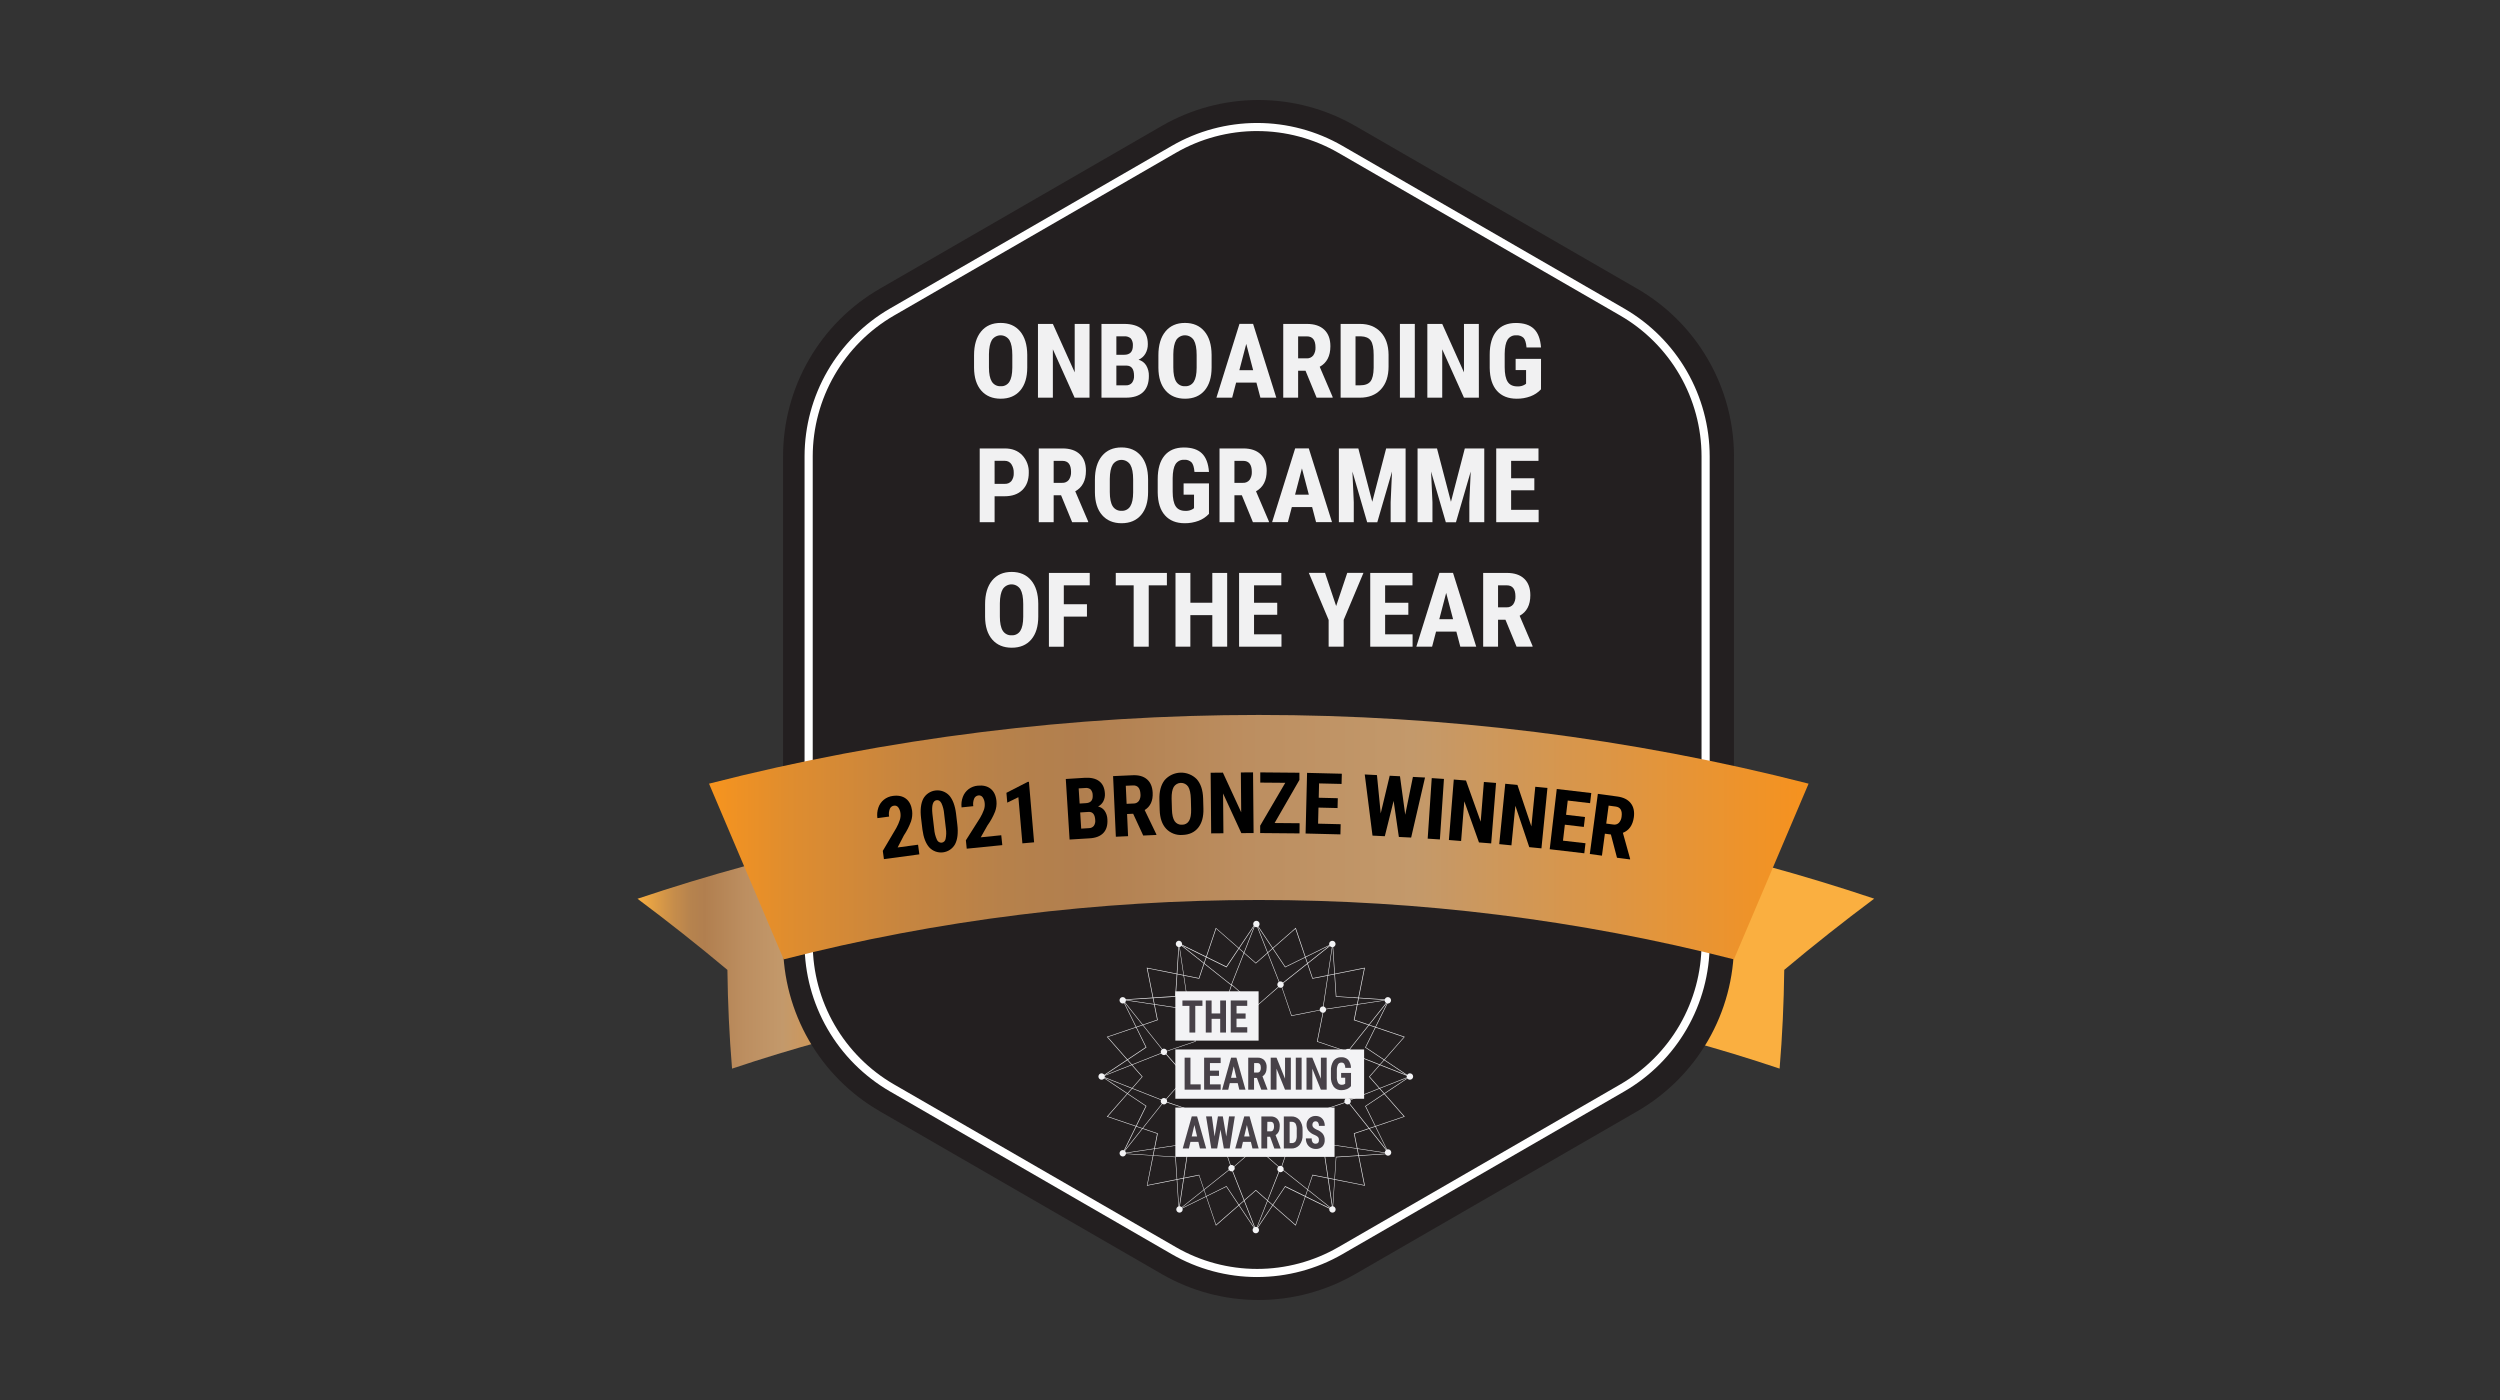 <svg width="200" height="112" viewBox="0 0 200 112" fill="none" xmlns="http://www.w3.org/2000/svg">
<rect x="0" y="0" width="200" height="112" fill="#333333" stroke="none"/>
<g clip-path="url(#clip0_5614_26564)">
<path d="M73.357 81.447C68.353 82.511 63.414 83.861 58.564 85.49C58.346 82.874 58.222 80.241 58.193 77.591C55.88 75.653 53.482 73.756 51 71.9C56.676 69.995 62.457 68.415 68.314 67.168C69.995 71.927 71.676 76.686 73.357 81.447Z" fill="url(#paint0_linear_5614_26564)"/>
<path d="M127.575 81.445C132.579 82.51 137.518 83.859 142.368 85.488C142.586 82.872 142.709 80.239 142.739 77.589C145.053 75.648 147.452 73.75 149.935 71.894C144.258 69.989 138.477 68.409 132.621 67.162C130.938 71.924 129.256 76.685 127.575 81.445Z" fill="url(#paint1_linear_5614_26564)"/>
<path d="M62.562 73.941C65.518 76.308 68.332 78.774 71.004 81.339L68.481 72.152C66.497 72.698 64.524 73.294 62.562 73.941Z" fill="#6D6E71"/>
<path d="M138.578 73.941C135.622 76.308 132.808 78.774 130.136 81.339C130.978 78.276 131.819 75.213 132.658 72.152C134.643 72.698 136.617 73.294 138.578 73.941Z" fill="#6D6E71"/>
<path d="M70.386 23.097L92.941 10.073C95.294 8.715 97.964 8 100.681 8C103.399 8 106.068 8.715 108.422 10.073L130.978 23.097C133.331 24.456 135.285 26.41 136.644 28.764C138.003 31.117 138.718 33.786 138.719 36.504V75.496C138.719 78.213 138.003 80.883 136.644 83.236C135.286 85.59 133.331 87.544 130.978 88.903L108.422 101.926C106.068 103.284 103.399 104 100.681 104C97.964 104 95.294 103.284 92.941 101.926L70.386 88.903C68.032 87.544 66.078 85.59 64.719 83.236C63.361 80.883 62.645 78.213 62.645 75.496V36.504C62.646 33.786 63.361 31.117 64.72 28.763C66.078 26.41 68.033 24.455 70.386 23.097Z" fill="#231F20"/>
<path d="M100.571 10.483C98.289 10.484 96.048 11.084 94.071 12.224L71.516 25.247C69.543 26.39 67.904 28.032 66.764 30.007C65.624 31.982 65.022 34.222 65.018 36.503V75.494C65.022 77.775 65.624 80.015 66.764 81.99C67.904 83.965 69.543 85.607 71.516 86.75L94.071 99.772C96.047 100.913 98.288 101.514 100.57 101.514C102.852 101.514 105.093 100.913 107.069 99.772L129.624 86.75C131.597 85.607 133.236 83.966 134.377 81.991C135.517 80.015 136.12 77.775 136.123 75.494V36.503C136.12 34.222 135.517 31.982 134.377 30.006C133.236 28.031 131.597 26.39 129.624 25.247L107.069 12.225C105.093 11.085 102.852 10.485 100.571 10.485V10.483ZM100.571 102.163C98.174 102.163 95.819 101.533 93.743 100.336L71.192 87.311C69.12 86.111 67.398 84.388 66.2 82.315C65.002 80.241 64.369 77.889 64.365 75.494V36.503C64.369 34.108 65.002 31.756 66.2 29.682C67.398 27.608 69.12 25.886 71.192 24.686L93.747 11.667C95.821 10.469 98.174 9.838 100.57 9.838C102.965 9.838 105.318 10.469 107.393 11.667L129.948 24.689C132.02 25.888 133.742 27.611 134.94 29.685C136.138 31.759 136.771 34.11 136.775 36.505V75.494C136.771 77.889 136.138 80.241 134.94 82.315C133.742 84.389 132.02 86.112 129.948 87.311L107.393 100.334C105.317 101.532 102.962 102.162 100.565 102.162" fill="white"/>
<path d="M138.501 63.921C138.501 63.921 138.501 63.913 138.501 63.909C138.501 63.905 138.501 63.917 138.501 63.921ZM138.501 63.906C138.501 63.902 138.501 63.898 138.501 63.894C138.501 63.898 138.501 63.902 138.501 63.906ZM138.501 63.89C138.501 63.887 138.501 63.884 138.501 63.881C138.501 63.884 138.501 63.887 138.501 63.89ZM138.501 63.858C138.501 63.854 138.501 63.851 138.501 63.847C138.501 63.851 138.501 63.854 138.501 63.858ZM138.501 63.842C138.5 63.837 138.5 63.833 138.501 63.828C138.5 63.833 138.5 63.837 138.501 63.842ZM138.501 63.826C138.501 63.826 138.501 63.818 138.501 63.814C138.501 63.81 138.501 63.822 138.501 63.826ZM138.501 63.81C138.501 63.805 138.501 63.801 138.501 63.796C138.501 63.801 138.501 63.805 138.501 63.81ZM138.501 63.779C138.501 63.779 138.501 63.771 138.501 63.766C138.501 63.76 138.501 63.774 138.501 63.779ZM138.501 63.763C138.501 63.758 138.501 63.753 138.501 63.748C138.501 63.753 138.501 63.758 138.501 63.763ZM138.501 63.731C138.5 63.727 138.5 63.724 138.501 63.72C138.5 63.724 138.5 63.727 138.501 63.731ZM138.501 63.715C138.5 63.711 138.5 63.708 138.501 63.704C138.5 63.708 138.5 63.711 138.501 63.715ZM138.501 63.699C138.501 63.695 138.501 63.691 138.501 63.688C138.501 63.691 138.501 63.695 138.501 63.699ZM138.501 63.668C138.5 63.664 138.5 63.66 138.501 63.656C138.5 63.66 138.5 63.664 138.501 63.668ZM138.501 63.652C138.5 63.648 138.5 63.644 138.501 63.64C138.5 63.644 138.5 63.648 138.501 63.652ZM138.501 63.636C138.501 63.636 138.501 63.626 138.501 63.621C138.501 63.616 138.501 63.63 138.501 63.636ZM138.501 63.62C138.501 63.62 138.501 63.61 138.501 63.606C138.501 63.602 138.501 63.616 138.501 63.62ZM138.501 63.604C138.501 63.6 138.501 63.596 138.501 63.592V63.61V63.604ZM138.501 63.578C138.5 63.574 138.5 63.57 138.501 63.566C138.5 63.57 138.5 63.574 138.501 63.578ZM138.501 63.546C138.5 63.542 138.5 63.539 138.501 63.535C138.5 63.539 138.5 63.542 138.501 63.546ZM138.501 63.531C138.5 63.527 138.5 63.523 138.501 63.519C138.5 63.523 138.5 63.527 138.501 63.531ZM138.501 63.498C138.501 63.498 138.501 63.498 138.501 63.49C138.501 63.482 138.501 63.49 138.501 63.498ZM138.501 63.483C138.5 63.48 138.5 63.477 138.501 63.474C138.5 63.477 138.5 63.48 138.501 63.483ZM138.501 63.467C138.501 63.467 138.501 63.467 138.501 63.459C138.501 63.451 138.501 63.459 138.501 63.467ZM138.501 63.451C138.501 63.451 138.501 63.442 138.501 63.438C138.501 63.434 138.501 63.447 138.501 63.451ZM138.501 63.435C138.501 63.429 138.501 63.424 138.501 63.419C138.501 63.424 138.501 63.429 138.501 63.435ZM138.501 63.419C138.501 63.415 138.501 63.412 138.501 63.408C138.501 63.412 138.501 63.415 138.501 63.419ZM138.501 63.403C138.501 63.403 138.501 63.403 138.501 63.395C138.501 63.387 138.501 63.395 138.501 63.403ZM138.501 63.371C138.501 63.361 138.501 63.352 138.501 63.344C138.501 63.336 138.501 63.361 138.501 63.371ZM138.501 63.339C138.501 63.339 138.501 63.331 138.501 63.325C138.501 63.32 138.501 63.334 138.501 63.339ZM138.501 63.322C138.5 63.319 138.5 63.315 138.501 63.312C138.5 63.315 138.5 63.319 138.501 63.322ZM138.501 63.26C138.501 63.25 138.501 63.242 138.501 63.233C138.501 63.223 138.501 63.25 138.501 63.26ZM138.501 63.227C138.501 63.224 138.501 63.221 138.501 63.218C138.501 63.221 138.501 63.224 138.501 63.227ZM138.501 63.211C138.501 63.209 138.501 63.206 138.501 63.203C138.501 63.206 138.501 63.209 138.501 63.211ZM138.501 63.131C138.501 63.126 138.501 63.121 138.501 63.116C138.501 63.121 138.501 63.126 138.501 63.131ZM138.501 63.083C138.501 63.073 138.501 63.065 138.501 63.057C138.501 63.049 138.501 63.075 138.501 63.083ZM138.501 63.002C138.501 62.998 138.501 62.994 138.501 62.99C138.501 62.994 138.501 62.998 138.501 63.002ZM138.501 62.986C138.501 62.972 138.501 62.957 138.501 62.941C138.501 62.957 138.501 62.972 138.501 62.986ZM138.501 62.922C138.501 62.918 138.501 62.914 138.501 62.91C138.501 62.914 138.501 62.918 138.501 62.922ZM138.501 62.906C138.5 62.902 138.5 62.898 138.501 62.894C138.5 62.898 138.5 62.902 138.501 62.906ZM138.501 62.874C138.501 62.87 138.501 62.867 138.501 62.863C138.501 62.867 138.501 62.87 138.501 62.874ZM138.501 62.858C138.501 62.842 138.501 62.826 138.501 62.811C138.501 62.826 138.501 62.842 138.501 62.858ZM138.501 62.81C138.501 62.795 138.501 62.78 138.501 62.764C138.501 62.78 138.501 62.795 138.501 62.81ZM138.501 62.729C138.501 62.729 138.501 62.72 138.501 62.716C138.501 62.712 138.501 62.725 138.501 62.729ZM138.501 62.665C138.501 62.656 138.501 62.645 138.501 62.636C138.501 62.626 138.501 62.656 138.501 62.665ZM138.501 62.601C138.501 62.599 138.501 62.596 138.501 62.594C138.501 62.596 138.501 62.599 138.501 62.601ZM138.501 62.584C138.5 62.574 138.5 62.564 138.501 62.554C138.5 62.564 138.5 62.574 138.501 62.584ZM138.501 62.535C138.5 62.526 138.5 62.517 138.501 62.508C138.5 62.517 138.5 62.526 138.501 62.535ZM138.501 62.455C138.501 62.447 138.501 62.438 138.501 62.429C138.501 62.438 138.501 62.447 138.501 62.455ZM138.501 62.423C138.501 62.407 138.501 62.392 138.501 62.377C138.501 62.392 138.501 62.407 138.501 62.423ZM138.501 62.358C138.501 62.321 138.501 62.284 138.501 62.246C138.501 62.284 138.501 62.321 138.501 62.358Z" fill="#D98F6A"/>
<path d="M62.64 63.715C62.64 63.685 62.64 63.653 62.631 63.62C62.631 63.653 62.631 63.683 62.64 63.715Z" fill="#D98F6A"/>
<path d="M62.631 63.477C62.63 63.473 62.63 63.468 62.631 63.464C62.63 63.468 62.63 63.473 62.631 63.477Z" fill="#D98F6A"/>
<path d="M62.631 63.045V63.037C62.63 63.039 62.63 63.042 62.631 63.045Z" fill="#D98F6A"/>
<path d="M62.959 65.239C62.959 65.239 62.959 65.239 62.959 65.232C62.959 65.225 62.959 65.232 62.959 65.239ZM62.959 65.224C62.959 65.224 62.959 65.217 62.959 65.213C62.959 65.209 62.959 65.213 62.959 65.224ZM62.959 65.208C62.959 65.208 62.959 65.201 62.959 65.197C62.959 65.193 62.959 65.204 62.959 65.208ZM62.959 65.193C62.958 65.189 62.958 65.186 62.959 65.182C62.958 65.186 62.958 65.189 62.959 65.193ZM62.959 65.177C62.959 65.177 62.959 65.177 62.959 65.169C62.959 65.161 62.959 65.169 62.959 65.177ZM62.959 65.145C62.959 65.142 62.959 65.14 62.959 65.138C62.959 65.14 62.959 65.142 62.959 65.145ZM62.959 65.13V65.122C62.959 65.122 62.959 65.122 62.959 65.13ZM62.959 65.114C62.96 65.111 62.96 65.109 62.959 65.106C62.96 65.109 62.96 65.111 62.959 65.114ZM62.959 65.099C62.959 65.099 62.959 65.099 62.959 65.09C62.959 65.081 62.959 65.097 62.959 65.099ZM62.959 65.083C62.959 65.083 62.959 65.076 62.959 65.074C62.959 65.077 62.959 65.08 62.959 65.083ZM62.959 65.068C62.959 65.065 62.959 65.061 62.959 65.058C62.959 65.061 62.959 65.065 62.959 65.068ZM62.959 65.052C62.959 65.052 62.959 65.052 62.959 65.042C62.959 65.031 62.959 65.048 62.959 65.052ZM62.959 65.036C62.959 65.036 62.959 65.03 62.959 65.027C62.959 65.024 62.959 65.034 62.959 65.036ZM62.959 65.022C62.959 65.022 62.959 65.013 62.959 65.011C62.959 65.008 62.959 65.011 62.959 65.022ZM62.959 65.005V64.995V65.005ZM62.959 64.99C62.959 64.99 62.959 64.983 62.959 64.98C62.959 64.977 62.959 64.987 62.959 64.99ZM62.959 64.975C62.959 64.975 62.959 64.967 62.959 64.963C62.959 64.959 62.959 64.971 62.959 64.975ZM62.959 64.959C62.959 64.959 62.959 64.951 62.959 64.947C62.959 64.943 62.959 64.955 62.959 64.959ZM62.959 64.944C62.959 64.944 62.959 64.936 62.959 64.932C62.959 64.928 62.959 64.94 62.959 64.944ZM62.959 64.928V64.917V64.928ZM62.959 64.912C62.959 64.912 62.959 64.905 62.959 64.901C62.959 64.897 62.959 64.909 62.959 64.912ZM62.959 64.897C62.959 64.897 62.959 64.889 62.959 64.885C62.959 64.881 62.959 64.893 62.959 64.897ZM62.959 64.881C62.959 64.881 62.959 64.873 62.959 64.87C62.959 64.868 62.959 64.877 62.959 64.881ZM62.959 64.865C62.959 64.865 62.959 64.858 62.959 64.856C62.959 64.853 62.959 64.862 62.959 64.865ZM62.959 64.85C62.959 64.85 62.959 64.85 62.959 64.84C62.958 64.843 62.958 64.847 62.959 64.85ZM62.959 64.834C62.958 64.831 62.958 64.828 62.959 64.825C62.958 64.828 62.958 64.831 62.959 64.834ZM62.959 64.818C62.958 64.815 62.958 64.812 62.959 64.809C62.958 64.812 62.958 64.815 62.959 64.818ZM62.959 64.802C62.959 64.802 62.959 64.795 62.959 64.793C62.959 64.796 62.959 64.799 62.959 64.802ZM62.959 64.787V64.775V64.787ZM62.959 64.771C62.959 64.771 62.959 64.763 62.959 64.758C62.959 64.752 62.959 64.767 62.959 64.771ZM62.959 64.755C62.959 64.755 62.959 64.749 62.959 64.746C62.959 64.743 62.959 64.752 62.959 64.755ZM62.959 64.74C62.959 64.737 62.959 64.734 62.959 64.731C62.959 64.734 62.959 64.737 62.959 64.74ZM62.959 64.724C62.959 64.724 62.959 64.716 62.959 64.712C62.959 64.708 62.959 64.72 62.959 64.724ZM62.959 64.71C62.959 64.71 62.959 64.702 62.959 64.699V64.71ZM62.959 64.694C62.959 64.691 62.959 64.687 62.959 64.684C62.959 64.687 62.959 64.691 62.959 64.694ZM62.959 64.677V64.667V64.677ZM62.959 64.662C62.959 64.662 62.959 64.655 62.959 64.652C62.959 64.649 62.959 64.652 62.959 64.662ZM62.959 64.645C62.959 64.645 62.959 64.639 62.959 64.635C62.959 64.631 62.959 64.643 62.959 64.645ZM62.959 64.631V64.617V64.631ZM62.959 64.615C62.959 64.615 62.959 64.607 62.959 64.603C62.959 64.599 62.959 64.611 62.959 64.615ZM62.959 64.599C62.959 64.599 62.959 64.592 62.959 64.588C62.959 64.584 62.959 64.596 62.959 64.599ZM62.959 64.584C62.959 64.584 62.959 64.574 62.959 64.569C62.959 64.564 62.959 64.579 62.959 64.584ZM62.959 64.568C62.959 64.568 62.959 64.558 62.959 64.553C62.959 64.548 62.959 64.564 62.959 64.568ZM62.959 64.552C62.959 64.552 62.959 64.544 62.959 64.54C62.959 64.536 62.959 64.548 62.959 64.552ZM62.959 64.536C62.959 64.536 62.959 64.529 62.959 64.525C62.959 64.521 62.959 64.533 62.959 64.536ZM62.959 64.521C62.959 64.516 62.959 64.512 62.959 64.507C62.959 64.512 62.959 64.516 62.959 64.521ZM62.959 64.505C62.959 64.505 62.959 64.496 62.959 64.491C62.959 64.487 62.959 64.501 62.959 64.505ZM62.959 64.489C62.959 64.489 62.959 64.479 62.959 64.475C62.959 64.471 62.959 64.485 62.959 64.489ZM62.959 64.474C62.96 64.47 62.96 64.465 62.959 64.461C62.96 64.465 62.96 64.47 62.959 64.474ZM62.959 64.458C62.959 64.458 62.959 64.449 62.959 64.445C62.959 64.441 62.959 64.454 62.959 64.458ZM62.959 64.442C62.959 64.442 62.959 64.434 62.959 64.43C62.959 64.426 62.959 64.438 62.959 64.442ZM62.959 64.426C62.959 64.426 62.959 64.418 62.959 64.415C62.959 64.412 62.959 64.422 62.959 64.426ZM62.959 64.411C62.959 64.408 62.959 64.404 62.959 64.4C62.959 64.404 62.959 64.408 62.959 64.411ZM62.959 64.395C62.959 64.395 62.959 64.387 62.959 64.383C62.959 64.379 62.959 64.39 62.959 64.395ZM62.959 64.379C62.96 64.375 62.96 64.371 62.959 64.367C62.96 64.371 62.96 64.375 62.959 64.379ZM62.959 64.363C62.959 64.363 62.959 64.355 62.959 64.351C62.959 64.347 62.959 64.359 62.959 64.363ZM62.959 64.347C62.959 64.347 62.959 64.338 62.959 64.332C62.959 64.327 62.959 64.343 62.959 64.347ZM62.959 64.316C62.959 64.316 62.959 64.307 62.959 64.303C62.959 64.299 62.959 64.311 62.959 64.316ZM62.959 64.3C62.959 64.3 62.959 64.291 62.959 64.285C62.959 64.28 62.959 64.295 62.959 64.3ZM62.959 64.284C62.959 64.284 62.959 64.275 62.959 64.269C62.959 64.264 62.959 64.28 62.959 64.284ZM62.959 64.269C62.96 64.265 62.96 64.26 62.959 64.256C62.96 64.26 62.96 64.265 62.959 64.269ZM62.959 64.253C62.958 64.25 62.958 64.246 62.959 64.242C62.958 64.246 62.958 64.25 62.959 64.253ZM62.959 64.237C62.959 64.237 62.959 64.229 62.959 64.225C62.959 64.221 62.959 64.233 62.959 64.237ZM62.959 64.221C62.96 64.217 62.96 64.213 62.959 64.209C62.96 64.213 62.96 64.217 62.959 64.221ZM62.959 64.206C62.958 64.201 62.958 64.197 62.959 64.192C62.958 64.197 62.958 64.201 62.959 64.206ZM62.959 64.19C62.959 64.19 62.959 64.181 62.959 64.177C62.959 64.173 62.959 64.185 62.959 64.19ZM62.959 64.174C62.959 64.174 62.959 64.165 62.959 64.161C62.959 64.157 62.959 64.169 62.959 64.174ZM62.959 64.158C62.959 64.158 62.959 64.158 62.959 64.149C62.959 64.139 62.959 64.155 62.959 64.158ZM62.959 64.126C62.959 64.126 62.959 64.119 62.959 64.115C62.959 64.111 62.959 64.122 62.959 64.126ZM62.959 64.11C62.96 64.106 62.96 64.103 62.959 64.099C62.96 64.103 62.96 64.106 62.959 64.11ZM62.959 64.095C62.959 64.095 62.959 64.095 62.959 64.087C62.959 64.079 62.959 64.087 62.959 64.095ZM62.959 64.063C62.959 64.063 62.959 64.055 62.959 64.051C62.959 64.047 62.959 64.059 62.959 64.063ZM62.959 64.031C62.958 64.028 62.958 64.025 62.959 64.022C62.958 64.025 62.958 64.028 62.959 64.031ZM62.959 64.015C62.959 64 62.959 63.985 62.959 63.969C62.959 63.985 62.959 64 62.959 64.015ZM62.959 63.968C62.959 63.968 62.959 63.96 62.959 63.955C62.959 63.949 62.959 63.964 62.959 63.968ZM62.959 63.936C62.96 63.932 62.96 63.928 62.959 63.924C62.96 63.928 62.96 63.932 62.959 63.936Z" fill="#BD4F1F"/>
<path d="M82.18 29.396C82.18 30.188 81.993 30.802 81.618 31.24C81.243 31.677 80.724 31.896 80.06 31.897C79.398 31.897 78.878 31.68 78.5 31.247C78.122 30.813 77.93 30.205 77.924 29.424V28.415C77.924 27.606 78.112 26.973 78.488 26.517C78.864 26.061 79.385 25.833 80.052 25.834C80.709 25.834 81.227 26.057 81.605 26.503C81.982 26.95 82.174 27.577 82.18 28.386V29.396ZM80.985 28.402C80.985 27.866 80.908 27.474 80.757 27.214C80.682 27.096 80.579 26.999 80.457 26.931C80.335 26.863 80.198 26.827 80.058 26.825C79.918 26.824 79.781 26.857 79.657 26.923C79.534 26.988 79.429 27.083 79.351 27.2C79.201 27.45 79.122 27.831 79.116 28.341V29.391C79.116 29.906 79.193 30.286 79.347 30.532C79.422 30.651 79.527 30.749 79.653 30.813C79.778 30.878 79.919 30.907 80.06 30.898C80.197 30.907 80.334 30.878 80.456 30.814C80.578 30.751 80.68 30.656 80.753 30.54C80.904 30.299 80.981 29.929 80.985 29.427V28.402Z" fill="#F1F1F2"/>
<path d="M87.16 31.815H85.969L84.229 27.945V31.815H83.037V25.914H84.229L85.976 29.788V25.914H87.163L87.16 31.815Z" fill="#F1F1F2"/>
<path d="M88.118 31.815V25.914H89.941C90.557 25.914 91.025 26.051 91.345 26.325C91.666 26.599 91.826 27.001 91.826 27.53C91.833 27.801 91.764 28.07 91.626 28.304C91.5 28.515 91.31 28.681 91.084 28.779C91.339 28.847 91.558 29.01 91.696 29.234C91.846 29.49 91.92 29.783 91.91 30.079C91.91 30.652 91.753 31.084 91.439 31.376C91.125 31.668 90.669 31.814 90.071 31.814L88.118 31.815ZM89.309 28.383H89.929C90.396 28.383 90.629 28.141 90.63 27.657C90.649 27.452 90.591 27.247 90.469 27.081C90.397 27.017 90.314 26.969 90.223 26.939C90.132 26.909 90.036 26.898 89.941 26.907H89.309V28.383ZM89.309 29.25V30.826H90.071C90.162 30.832 90.252 30.817 90.337 30.783C90.421 30.748 90.496 30.695 90.557 30.628C90.677 30.465 90.736 30.266 90.723 30.064C90.723 29.536 90.531 29.264 90.147 29.25H89.309Z" fill="#F1F1F2"/>
<path d="M96.928 29.396C96.928 30.188 96.741 30.802 96.367 31.24C95.993 31.677 95.473 31.896 94.808 31.897C94.146 31.897 93.626 31.68 93.248 31.247C92.869 30.813 92.677 30.205 92.672 29.424V28.415C92.672 27.606 92.86 26.973 93.236 26.517C93.611 26.061 94.133 25.833 94.8 25.834C95.456 25.834 95.974 26.057 96.352 26.503C96.73 26.95 96.922 27.577 96.928 28.386V29.396ZM95.732 28.402C95.732 27.866 95.657 27.474 95.506 27.214C95.431 27.096 95.328 26.998 95.206 26.93C95.084 26.862 94.946 26.826 94.806 26.824C94.667 26.823 94.529 26.856 94.405 26.922C94.281 26.987 94.176 27.083 94.099 27.2C93.948 27.45 93.87 27.831 93.865 28.341V29.391C93.865 29.906 93.941 30.286 94.095 30.532C94.17 30.651 94.276 30.749 94.401 30.813C94.527 30.878 94.668 30.907 94.808 30.898C94.946 30.906 95.082 30.877 95.204 30.814C95.326 30.751 95.429 30.656 95.502 30.54C95.653 30.299 95.73 29.929 95.732 29.427V28.402Z" fill="#F1F1F2"/>
<path d="M100.514 30.608H98.889L98.573 31.813H97.314L99.157 25.912H100.248L102.103 31.813H100.832L100.514 30.608ZM99.149 29.615H100.252L99.7 27.512L99.149 29.615Z" fill="#F1F1F2"/>
<path d="M104.442 29.659H103.85V31.815H102.659V25.914H104.56C105.157 25.914 105.618 26.069 105.944 26.379C106.27 26.688 106.432 27.128 106.431 27.697C106.431 28.482 106.147 29.03 105.577 29.343L106.611 31.759V31.815H105.329L104.442 29.659ZM103.85 28.669H104.526C104.628 28.676 104.73 28.658 104.823 28.617C104.917 28.576 104.998 28.512 105.062 28.432C105.189 28.246 105.252 28.023 105.24 27.798C105.24 27.206 105.009 26.91 104.548 26.91H103.85V28.669Z" fill="#F1F1F2"/>
<path d="M107.25 31.815V25.914H108.81C109.5 25.914 110.049 26.133 110.458 26.571C110.867 27.01 111.076 27.609 111.085 28.371V29.326C111.085 30.101 110.88 30.71 110.47 31.152C110.06 31.595 109.496 31.816 108.778 31.815H107.25ZM108.442 26.907V30.826H108.798C109.195 30.826 109.475 30.721 109.637 30.513C109.8 30.304 109.885 29.942 109.893 29.428V28.401C109.893 27.85 109.816 27.466 109.662 27.249C109.507 27.032 109.245 26.918 108.876 26.906L108.442 26.907Z" fill="#F1F1F2"/>
<path d="M113.184 31.815H111.993V25.914H113.184V31.815Z" fill="#F1F1F2"/>
<path d="M118.31 31.815H117.118L115.378 27.945V31.815H114.187V25.914H115.378L117.118 29.788V25.914H118.306L118.31 31.815Z" fill="#F1F1F2"/>
<path d="M123.279 31.146C123.046 31.397 122.756 31.59 122.434 31.708C122.083 31.837 121.712 31.901 121.338 31.897C120.66 31.897 120.133 31.687 119.757 31.266C119.381 30.846 119.188 30.235 119.177 29.432V28.371C119.177 27.557 119.356 26.932 119.713 26.497C120.07 26.061 120.588 25.841 121.267 25.838C121.908 25.838 122.39 25.996 122.717 26.312C123.043 26.628 123.231 27.123 123.282 27.799H122.122C122.09 27.423 122.011 27.167 121.888 27.031C121.811 26.957 121.719 26.901 121.618 26.866C121.518 26.831 121.411 26.817 121.304 26.826C121.166 26.816 121.028 26.843 120.905 26.905C120.781 26.968 120.677 27.062 120.603 27.179C120.457 27.414 120.381 27.788 120.375 28.301V29.372C120.375 29.908 120.456 30.299 120.616 30.546C120.777 30.793 121.041 30.916 121.409 30.913C121.609 30.922 121.808 30.873 121.981 30.771L122.086 30.698V29.606H121.251V28.707H123.282L123.279 31.146Z" fill="#F1F1F2"/>
<path d="M79.568 39.701V41.776H78.377V35.875H80.385C80.969 35.875 81.434 36.056 81.781 36.419C81.957 36.608 82.093 36.829 82.183 37.071C82.272 37.313 82.313 37.571 82.302 37.828C82.302 38.407 82.131 38.864 81.788 39.199C81.445 39.535 80.97 39.702 80.361 39.701H79.568ZM79.568 38.708H80.385C80.484 38.714 80.583 38.696 80.675 38.658C80.766 38.619 80.847 38.56 80.912 38.486C81.049 38.298 81.115 38.068 81.099 37.836C81.111 37.588 81.045 37.342 80.909 37.133C80.852 37.05 80.776 36.982 80.686 36.935C80.597 36.889 80.498 36.865 80.397 36.866H79.567L79.568 38.708Z" fill="#F1F1F2"/>
<path d="M84.885 39.619H84.293V41.776H83.102V35.875H85.003C85.6 35.875 86.061 36.03 86.387 36.34C86.713 36.649 86.875 37.089 86.875 37.658C86.875 38.443 86.59 38.991 86.02 39.303L87.053 41.72V41.776H85.772L84.885 39.619ZM84.293 38.627H84.97C85.072 38.634 85.174 38.617 85.267 38.575C85.361 38.534 85.443 38.471 85.506 38.391C85.633 38.204 85.695 37.981 85.684 37.756C85.684 37.164 85.453 36.868 84.99 36.868H84.293V38.627Z" fill="#F1F1F2"/>
<path d="M91.847 39.357C91.847 40.149 91.66 40.763 91.286 41.201C90.912 41.638 90.393 41.857 89.728 41.858C89.067 41.858 88.547 41.641 88.168 41.207C87.79 40.774 87.598 40.164 87.593 39.38V38.376C87.593 37.566 87.781 36.933 88.156 36.478C88.532 36.023 89.053 35.795 89.72 35.795C90.377 35.795 90.894 36.018 91.273 36.464C91.651 36.91 91.843 37.538 91.847 38.346V39.357ZM90.652 38.368C90.652 37.833 90.577 37.44 90.425 37.181C90.351 37.062 90.248 36.965 90.125 36.897C90.003 36.828 89.866 36.792 89.726 36.791C89.586 36.789 89.448 36.823 89.325 36.888C89.201 36.954 89.096 37.049 89.019 37.166C88.868 37.416 88.79 37.796 88.784 38.308V39.357C88.784 39.873 88.861 40.253 89.014 40.498C89.089 40.618 89.195 40.715 89.321 40.78C89.446 40.844 89.587 40.874 89.728 40.865C89.865 40.873 90.002 40.843 90.124 40.78C90.246 40.717 90.349 40.622 90.421 40.506C90.572 40.266 90.649 39.895 90.652 39.393V38.368Z" fill="#F1F1F2"/>
<path d="M96.718 41.107C96.484 41.358 96.195 41.551 95.873 41.669C95.522 41.798 95.15 41.862 94.777 41.858C94.099 41.858 93.573 41.648 93.197 41.227C92.821 40.807 92.628 40.196 92.617 39.393V38.332C92.617 37.518 92.796 36.893 93.153 36.458C93.51 36.022 94.028 35.802 94.707 35.799C95.347 35.799 95.83 35.957 96.155 36.273C96.481 36.589 96.669 37.083 96.718 37.756H95.558C95.526 37.379 95.448 37.123 95.324 36.988C95.247 36.914 95.155 36.858 95.054 36.822C94.954 36.787 94.847 36.774 94.74 36.783C94.602 36.773 94.464 36.8 94.341 36.862C94.217 36.925 94.113 37.019 94.039 37.136C93.893 37.37 93.818 37.745 93.813 38.258V39.329C93.813 39.864 93.893 40.256 94.054 40.503C94.214 40.75 94.478 40.873 94.846 40.87C95.046 40.879 95.245 40.83 95.418 40.728L95.522 40.654V39.573H94.688V38.673H96.718V41.107Z" fill="#F1F1F2"/>
<path d="M99.346 39.619H98.754V41.776H97.562V35.875H99.463C100.061 35.875 100.522 36.03 100.848 36.34C101.173 36.649 101.336 37.089 101.335 37.658C101.335 38.443 101.05 38.991 100.481 39.303L101.514 41.72V41.776H100.233L99.346 39.619ZM98.754 38.627H99.431C99.533 38.635 99.635 38.617 99.728 38.575C99.822 38.534 99.904 38.471 99.967 38.391C100.094 38.204 100.157 37.981 100.145 37.756C100.145 37.164 99.914 36.868 99.453 36.868H98.755L98.754 38.627Z" fill="#F1F1F2"/>
<path d="M104.971 40.567H103.346L103.03 41.772H101.769L103.613 35.871H104.703L106.56 41.772H105.285L104.971 40.567ZM103.605 39.574H104.707L104.155 37.471L103.605 39.574Z" fill="#F1F1F2"/>
<path d="M108.667 35.875L109.781 40.143L110.892 35.875H112.448V41.776H111.252V40.183L111.362 37.724L110.183 41.78H109.373L108.193 37.724L108.302 40.183V41.776H107.11V35.875H108.667Z" fill="#F1F1F2"/>
<path d="M114.96 35.875L116.076 40.143L117.185 35.875H118.742V41.776H117.547V40.183L117.657 37.724L116.477 41.78H115.666L114.486 37.724L114.596 40.183V41.776H113.405V35.875H114.96Z" fill="#F1F1F2"/>
<path d="M122.747 39.223H120.89V40.787H123.091V41.776H119.698V35.875H123.079V36.868H120.89V38.262H122.747V39.223Z" fill="#F1F1F2"/>
<path d="M83.062 49.316C83.062 50.107 82.876 50.721 82.501 51.16C82.128 51.598 81.608 51.817 80.943 51.817C80.281 51.817 79.761 51.6 79.382 51.166C79.004 50.733 78.812 50.125 78.807 49.344V48.335C78.807 47.526 78.995 46.893 79.37 46.437C79.746 45.981 80.268 45.753 80.935 45.754C81.591 45.754 82.108 45.977 82.487 46.423C82.865 46.87 83.057 47.497 83.062 48.306V49.316ZM81.858 48.327C81.858 47.791 81.783 47.399 81.631 47.139C81.557 47.021 81.453 46.924 81.331 46.855C81.209 46.787 81.072 46.751 80.932 46.749C80.792 46.748 80.654 46.782 80.53 46.847C80.407 46.913 80.302 47.008 80.224 47.125C80.073 47.376 79.994 47.756 79.989 48.267V49.316C79.989 49.831 80.066 50.211 80.22 50.457C80.295 50.577 80.401 50.674 80.527 50.739C80.652 50.803 80.793 50.833 80.934 50.824C81.071 50.832 81.208 50.803 81.33 50.739C81.452 50.676 81.555 50.581 81.627 50.465C81.778 50.225 81.855 49.854 81.858 49.352V48.327Z" fill="#F1F1F2"/>
<path d="M86.956 49.328H85.104V51.738H83.913V45.834H87.179V46.827H85.104V48.339H86.956V49.328Z" fill="#F1F1F2"/>
<path d="M93.352 46.827H91.898V51.735H90.693V46.827H89.262V45.834H93.352V46.827Z" fill="#F1F1F2"/>
<path d="M98.174 51.735H96.985V49.21H95.228V51.735H94.04V45.834H95.231V48.221H96.985V45.834H98.173L98.174 51.735Z" fill="#F1F1F2"/>
<path d="M102.178 49.182H100.323V50.746H102.518V51.735H99.127V45.834H102.506V46.827H100.323V48.221H102.178V49.182Z" fill="#F1F1F2"/>
<path d="M106.892 48.483L107.779 45.832H109.076L107.495 49.594V51.736H106.291V49.594L104.706 45.832H106.003L106.892 48.483Z" fill="#F1F1F2"/>
<path d="M112.667 49.182H110.81V50.746H113.007V51.735H109.619V45.834H112.999V46.827H110.81V48.221H112.667V49.182Z" fill="#F1F1F2"/>
<path d="M116.509 50.528H114.884L114.568 51.733H113.307L115.152 45.832H116.242L118.098 51.733H116.825L116.509 50.528ZM115.144 49.535H116.246L115.694 47.432L115.144 49.535Z" fill="#F1F1F2"/>
<path d="M120.436 49.578H119.844V51.735H118.653V45.834H120.554C121.151 45.834 121.612 45.989 121.938 46.298C122.264 46.608 122.427 47.048 122.427 47.617C122.427 48.402 122.142 48.95 121.571 49.263L122.605 51.679V51.735H121.324L120.436 49.578ZM119.844 48.586H120.522C120.623 48.593 120.725 48.575 120.819 48.534C120.912 48.493 120.994 48.429 121.057 48.349C121.184 48.163 121.246 47.94 121.235 47.715C121.235 47.123 121.004 46.827 120.542 46.827H119.844V48.586Z" fill="#F1F1F2"/>
<path d="M138.712 76.749C114.034 70.416 87.374 70.416 62.695 76.749C60.704 72.063 58.713 67.377 56.722 62.693C85.278 55.363 116.129 55.363 144.687 62.693L138.712 76.749Z" fill="url(#paint2_linear_5614_26564)"/>
<path d="M108.113 84.162C108.113 84.213 108.098 84.262 108.07 84.304C108.042 84.346 108.002 84.379 107.955 84.398C107.908 84.418 107.857 84.423 107.807 84.413C107.758 84.403 107.712 84.379 107.676 84.343C107.641 84.307 107.616 84.261 107.606 84.212C107.597 84.162 107.602 84.111 107.621 84.064C107.64 84.017 107.673 83.977 107.715 83.949C107.757 83.921 107.807 83.906 107.857 83.906C107.891 83.906 107.924 83.913 107.955 83.925C107.986 83.938 108.015 83.957 108.038 83.981C108.062 84.004 108.081 84.033 108.094 84.064C108.107 84.095 108.113 84.128 108.113 84.162Z" fill="#F3F3F5"/>
<path d="M106.126 91.48C106.126 91.531 106.111 91.58 106.083 91.623C106.055 91.665 106.015 91.697 105.968 91.717C105.921 91.736 105.87 91.741 105.82 91.731C105.77 91.721 105.725 91.697 105.689 91.661C105.653 91.625 105.629 91.579 105.619 91.529C105.61 91.48 105.615 91.428 105.635 91.382C105.654 91.335 105.687 91.295 105.729 91.267C105.772 91.239 105.821 91.224 105.872 91.225C105.939 91.225 106.004 91.252 106.052 91.3C106.099 91.348 106.126 91.413 106.126 91.48Z" fill="#F3F3F5"/>
<path d="M98.121 94.886L98.132 94.902L100.466 98.397L102.81 94.886L102.828 94.896L106.595 96.754L106.871 92.542H106.892L111.085 92.275L109.211 88.49L109.227 88.479L112.721 86.146L109.211 83.802L109.219 83.784L111.078 80.017L106.867 79.741V79.723L106.594 75.527L102.809 77.391L102.798 77.374L100.466 73.882L98.122 77.391L98.106 77.382L94.336 75.527L94.069 79.739H94.04L89.849 80.006L91.716 83.791L88.206 86.135L91.716 88.479L91.707 88.495L89.85 92.268L94.062 92.542V92.561L94.329 96.754L98.121 94.886ZM100.466 98.474L100.449 98.447L98.106 94.939L94.297 96.813L94.02 92.574L89.782 92.297L91.656 88.489L88.124 86.13L91.656 83.771L89.782 79.961L94.02 79.685L94.297 75.447L98.106 77.321L100.466 73.803L100.485 73.829L102.825 77.336L106.634 75.461V75.493L106.908 79.7L111.147 79.976L111.133 80.005L109.267 83.786L112.8 86.144L112.772 86.162L109.267 88.503L111.141 92.312L106.903 92.589L106.626 96.828L102.817 94.953L100.466 98.474Z" fill="#F3F3F5"/>
<path d="M95.937 93.981V94L97.287 97.978L100.466 95.195L100.481 95.207L103.639 97.978L104.995 93.981H105.014L109.133 94.804L108.308 90.665L112.304 89.315L109.521 86.143L109.534 86.128L112.304 82.97L108.308 81.614V81.595L109.129 77.474L104.989 78.299L104.983 78.28L103.633 74.302L100.466 77.082L100.453 77.069L97.293 74.298L95.938 78.295H95.92L91.799 77.474L92.624 81.614H92.605L88.626 82.963L91.409 86.136L91.397 86.149L88.625 89.315L92.622 90.67V90.689L91.798 94.804L95.937 93.981ZM103.657 98.053L103.633 98.032L100.466 95.253L97.273 98.053L97.264 98.022L95.914 94.032L91.749 94.86L92.567 90.696L88.551 89.332L91.352 86.139L88.551 82.946L92.567 81.582L91.739 77.415L95.904 78.246L97.268 74.229L97.293 74.251L100.466 77.025L103.659 74.223L103.669 74.253L105.018 78.246L109.184 77.415V77.448L108.364 81.582L112.381 82.946L112.358 82.97L109.579 86.139L112.381 89.332L112.35 89.341L108.364 90.696L109.194 94.86L105.018 94.032L103.657 98.053Z" fill="#F3F3F5"/>
<path d="M98.519 93.405L98.53 93.431L100.471 98.358L102.423 93.405L102.446 93.422L106.589 96.718L105.803 91.457L111.069 92.243L107.754 88.077L112.707 86.125L107.754 84.173L107.773 84.15L111.069 80L105.803 80.787V80.758L106.589 75.526L102.423 78.839L102.412 78.813L100.466 73.883L98.514 78.837L98.491 78.819L94.341 75.523L95.127 80.789L89.862 80.001L93.175 84.169L88.222 86.121L93.175 88.073L93.158 88.095L89.862 92.245L95.139 91.457L94.353 96.722L98.519 93.405ZM100.466 98.476L98.495 93.474L94.289 96.821L95.083 91.505L89.766 92.299L89.8 92.256L93.112 88.093L88.111 86.122L93.112 84.151L89.766 79.945L95.083 80.739L94.289 75.422L94.332 75.456L98.495 78.768L100.466 73.766L102.437 78.767L106.643 75.42L105.849 80.738L111.176 79.944L107.829 84.15L112.83 86.121L107.829 88.091L111.176 92.298L105.86 91.504L106.654 96.82L106.611 96.786L102.447 93.474L100.466 98.476Z" fill="#F3F3F5"/>
<path d="M97.703 90.986L97.71 91.004L98.542 93.464L100.505 91.743L100.518 91.755L102.466 93.464L103.305 90.992L105.866 91.502L105.356 88.941L107.829 88.097L106.109 86.135L107.829 84.172L105.358 83.333V83.314L105.865 80.77L103.305 81.282V81.263L102.473 78.809L100.505 80.532L100.49 80.52L98.542 78.811L97.703 81.282L95.143 80.772L95.652 83.331H95.635L93.181 84.164L94.902 86.127L94.889 86.14L93.181 88.089L95.647 88.935L95.138 91.496L97.703 90.986ZM98.522 93.53L98.511 93.499L97.675 91.032L95.088 91.547L95.602 88.961L93.103 88.117L94.843 86.135L93.103 84.152L95.6 83.305L95.086 80.718L97.672 81.234L98.522 78.738L100.505 80.479L102.487 78.738L102.497 78.769L103.335 81.235L105.921 80.721L105.915 80.752L105.406 83.307L107.904 84.155L107.883 84.179L106.164 86.137L107.904 88.12L107.873 88.129L105.406 88.968L105.921 91.554L103.335 91.038L102.486 93.537L100.505 91.796L98.522 93.53Z" fill="#F3F3F5"/>
<path d="M106.764 88.607H94.028V92.551H106.764V88.607Z" fill="#F3F3F5"/>
<path d="M109.129 83.957H94.028V87.901H109.129V83.957Z" fill="#F3F3F5"/>
<path d="M100.688 79.305H94.028V83.249H100.688V79.305Z" fill="#F3F3F5"/>
<path d="M106.089 80.767C106.089 80.818 106.074 80.867 106.045 80.909C106.017 80.951 105.977 80.984 105.931 81.004C105.884 81.023 105.833 81.028 105.783 81.018C105.733 81.008 105.688 80.984 105.652 80.948C105.616 80.912 105.592 80.867 105.582 80.817C105.572 80.768 105.577 80.716 105.597 80.67C105.616 80.623 105.649 80.583 105.691 80.555C105.733 80.527 105.782 80.512 105.833 80.512C105.901 80.512 105.965 80.539 106.013 80.587C106.061 80.635 106.088 80.7 106.089 80.767Z" fill="#F3F3F5"/>
<path d="M108.063 88.096C108.063 88.147 108.049 88.196 108.021 88.239C107.993 88.281 107.953 88.314 107.906 88.333C107.86 88.353 107.808 88.358 107.758 88.349C107.709 88.339 107.663 88.314 107.627 88.279C107.591 88.243 107.567 88.198 107.557 88.148C107.547 88.098 107.552 88.047 107.571 88C107.59 87.953 107.623 87.913 107.665 87.885C107.707 87.857 107.757 87.842 107.807 87.842C107.875 87.842 107.94 87.869 107.988 87.916C108.036 87.964 108.063 88.029 108.063 88.096Z" fill="#F3F3F5"/>
<path d="M102.694 93.521C102.694 93.572 102.679 93.621 102.65 93.663C102.622 93.706 102.582 93.738 102.536 93.758C102.489 93.777 102.438 93.782 102.388 93.772C102.338 93.762 102.293 93.738 102.257 93.702C102.221 93.666 102.197 93.621 102.187 93.571C102.177 93.522 102.182 93.47 102.202 93.424C102.221 93.377 102.254 93.337 102.296 93.309C102.338 93.281 102.387 93.266 102.438 93.266C102.506 93.266 102.571 93.293 102.619 93.341C102.667 93.388 102.694 93.454 102.694 93.521Z" fill="#F3F3F5"/>
<path d="M98.778 93.453C98.778 93.504 98.763 93.553 98.735 93.595C98.707 93.637 98.667 93.67 98.62 93.689C98.573 93.709 98.522 93.714 98.472 93.704C98.423 93.694 98.377 93.669 98.341 93.634C98.306 93.598 98.281 93.552 98.272 93.503C98.262 93.453 98.267 93.402 98.286 93.355C98.305 93.308 98.338 93.269 98.38 93.24C98.422 93.212 98.472 93.197 98.522 93.197C98.59 93.197 98.655 93.224 98.703 93.272C98.751 93.32 98.778 93.385 98.778 93.453Z" fill="#F3F3F5"/>
<path d="M93.371 84.15C93.371 84.201 93.356 84.25 93.328 84.292C93.299 84.335 93.259 84.367 93.213 84.387C93.166 84.406 93.114 84.411 93.065 84.401C93.015 84.391 92.969 84.366 92.934 84.331C92.898 84.295 92.874 84.249 92.864 84.199C92.854 84.15 92.86 84.098 92.879 84.051C92.899 84.005 92.932 83.965 92.974 83.937C93.016 83.909 93.066 83.894 93.116 83.894C93.15 83.894 93.183 83.901 93.214 83.914C93.245 83.927 93.273 83.946 93.297 83.969C93.32 83.993 93.339 84.022 93.352 84.052C93.365 84.084 93.371 84.117 93.371 84.15Z" fill="#F3F3F5"/>
<path d="M93.371 88.096C93.371 88.147 93.356 88.197 93.328 88.239C93.3 88.281 93.26 88.314 93.214 88.334C93.167 88.353 93.115 88.358 93.066 88.348C93.016 88.338 92.97 88.314 92.934 88.278C92.898 88.242 92.874 88.197 92.864 88.147C92.854 88.097 92.86 88.046 92.879 87.999C92.899 87.952 92.932 87.912 92.974 87.884C93.016 87.856 93.066 87.841 93.116 87.842C93.184 87.842 93.249 87.869 93.296 87.916C93.344 87.964 93.371 88.029 93.371 88.096Z" fill="#F3F3F5"/>
<path d="M111.284 80.023C111.284 80.074 111.269 80.123 111.241 80.165C111.213 80.207 111.173 80.24 111.126 80.26C111.08 80.279 111.028 80.284 110.979 80.274C110.929 80.264 110.884 80.24 110.848 80.204C110.812 80.168 110.788 80.123 110.778 80.073C110.768 80.024 110.773 79.972 110.792 79.925C110.812 79.879 110.845 79.839 110.887 79.811C110.929 79.783 110.978 79.768 111.029 79.768C111.096 79.768 111.161 79.794 111.209 79.843C111.257 79.89 111.284 79.956 111.284 80.023Z" fill="#F3F3F5"/>
<path d="M102.698 78.767C102.698 78.818 102.683 78.867 102.655 78.909C102.627 78.951 102.587 78.984 102.54 79.004C102.493 79.023 102.442 79.028 102.392 79.018C102.343 79.008 102.297 78.984 102.261 78.948C102.226 78.912 102.201 78.867 102.191 78.817C102.182 78.768 102.187 78.716 102.206 78.67C102.225 78.623 102.258 78.583 102.3 78.555C102.342 78.527 102.392 78.512 102.442 78.512C102.51 78.512 102.575 78.539 102.623 78.587C102.671 78.635 102.698 78.7 102.698 78.767Z" fill="#F3F3F5"/>
<path d="M106.844 75.518C106.844 75.569 106.829 75.618 106.801 75.661C106.773 75.703 106.733 75.736 106.687 75.755C106.64 75.775 106.588 75.78 106.539 75.77C106.489 75.76 106.443 75.736 106.407 75.7C106.372 75.664 106.347 75.619 106.337 75.569C106.328 75.519 106.333 75.468 106.352 75.421C106.372 75.374 106.405 75.334 106.447 75.306C106.489 75.278 106.539 75.263 106.59 75.264C106.657 75.264 106.722 75.29 106.769 75.338C106.817 75.386 106.844 75.451 106.844 75.518Z" fill="#F3F3F5"/>
<path d="M100.767 73.92C100.767 73.97 100.752 74.02 100.724 74.062C100.696 74.104 100.656 74.137 100.609 74.156C100.563 74.175 100.511 74.18 100.462 74.171C100.412 74.161 100.367 74.136 100.331 74.101C100.295 74.065 100.271 74.019 100.261 73.97C100.251 73.92 100.256 73.869 100.275 73.822C100.295 73.775 100.327 73.735 100.37 73.707C100.412 73.679 100.461 73.664 100.512 73.664C100.579 73.664 100.644 73.691 100.692 73.739C100.74 73.787 100.767 73.852 100.767 73.92Z" fill="#F3F3F5"/>
<path d="M94.576 75.517C94.575 75.567 94.56 75.616 94.531 75.657C94.503 75.698 94.464 75.731 94.418 75.749C94.372 75.769 94.321 75.774 94.272 75.764C94.223 75.755 94.178 75.731 94.142 75.697C94.106 75.662 94.082 75.618 94.071 75.569C94.06 75.52 94.063 75.469 94.081 75.423C94.099 75.376 94.129 75.336 94.17 75.306C94.21 75.277 94.258 75.26 94.308 75.258C94.376 75.258 94.441 75.285 94.488 75.332C94.536 75.38 94.563 75.445 94.564 75.512" fill="#F3F3F5"/>
<path d="M90.075 80.023C90.075 80.074 90.06 80.123 90.032 80.165C90.004 80.207 89.963 80.24 89.917 80.26C89.87 80.279 89.818 80.284 89.769 80.274C89.719 80.264 89.674 80.24 89.638 80.204C89.602 80.168 89.578 80.122 89.568 80.072C89.558 80.023 89.564 79.971 89.583 79.924C89.603 79.878 89.636 79.838 89.678 79.81C89.72 79.782 89.77 79.767 89.82 79.768C89.854 79.768 89.887 79.774 89.918 79.787C89.949 79.8 89.977 79.819 90.001 79.843C90.025 79.866 90.043 79.894 90.056 79.925C90.069 79.957 90.075 79.99 90.075 80.023Z" fill="#F3F3F5"/>
<path d="M88.385 86.121C88.385 86.171 88.371 86.221 88.342 86.263C88.314 86.305 88.274 86.338 88.228 86.357C88.181 86.376 88.129 86.382 88.08 86.372C88.03 86.362 87.985 86.338 87.949 86.302C87.913 86.266 87.889 86.22 87.879 86.171C87.869 86.121 87.874 86.07 87.894 86.023C87.913 85.976 87.946 85.936 87.988 85.908C88.03 85.88 88.079 85.865 88.13 85.865C88.197 85.866 88.262 85.893 88.31 85.941C88.358 85.988 88.385 86.053 88.385 86.121Z" fill="#F3F3F5"/>
<path d="M90.078 92.26C90.078 92.311 90.063 92.361 90.035 92.403C90.007 92.445 89.967 92.478 89.921 92.498C89.874 92.517 89.822 92.522 89.772 92.513C89.723 92.503 89.677 92.478 89.641 92.442C89.606 92.407 89.581 92.361 89.571 92.311C89.561 92.261 89.567 92.21 89.586 92.163C89.606 92.116 89.639 92.076 89.681 92.048C89.723 92.02 89.773 92.006 89.823 92.006C89.891 92.006 89.956 92.033 90.003 92.08C90.051 92.128 90.078 92.193 90.078 92.26Z" fill="#F3F3F5"/>
<path d="M94.614 96.754C94.614 96.804 94.599 96.854 94.571 96.896C94.543 96.938 94.503 96.971 94.457 96.99C94.41 97.009 94.358 97.014 94.309 97.004C94.259 96.995 94.214 96.97 94.178 96.935C94.142 96.899 94.118 96.853 94.108 96.804C94.098 96.754 94.103 96.703 94.123 96.656C94.142 96.609 94.175 96.569 94.217 96.541C94.259 96.513 94.308 96.498 94.359 96.498C94.427 96.498 94.492 96.525 94.54 96.573C94.588 96.621 94.614 96.686 94.614 96.754Z" fill="#F3F3F5"/>
<path d="M100.72 98.407C100.72 98.458 100.705 98.507 100.677 98.549C100.648 98.591 100.608 98.624 100.561 98.643C100.514 98.662 100.463 98.667 100.413 98.657C100.364 98.647 100.318 98.622 100.283 98.586C100.247 98.55 100.223 98.504 100.214 98.455C100.204 98.405 100.209 98.354 100.229 98.307C100.249 98.26 100.282 98.221 100.324 98.193C100.366 98.165 100.415 98.15 100.466 98.15C100.534 98.15 100.599 98.177 100.647 98.225C100.695 98.273 100.722 98.338 100.722 98.406" fill="#F3F3F5"/>
<path d="M106.852 96.754C106.852 96.804 106.837 96.854 106.809 96.896C106.78 96.938 106.74 96.971 106.694 96.99C106.647 97.009 106.595 97.014 106.546 97.004C106.496 96.994 106.45 96.97 106.415 96.934C106.379 96.898 106.355 96.853 106.345 96.803C106.335 96.753 106.341 96.702 106.36 96.655C106.38 96.608 106.413 96.568 106.455 96.54C106.497 96.513 106.547 96.498 106.597 96.498C106.665 96.498 106.73 96.525 106.777 96.573C106.825 96.621 106.852 96.686 106.852 96.754Z" fill="#F3F3F5"/>
<path d="M111.3 92.199C111.3 92.25 111.285 92.299 111.257 92.341C111.229 92.383 111.189 92.416 111.143 92.435C111.096 92.455 111.044 92.46 110.995 92.45C110.945 92.44 110.9 92.416 110.864 92.38C110.828 92.344 110.804 92.299 110.794 92.249C110.784 92.199 110.789 92.148 110.809 92.101C110.828 92.055 110.861 92.015 110.903 91.987C110.945 91.958 110.994 91.943 111.045 91.943C111.112 91.944 111.177 91.971 111.225 92.019C111.273 92.067 111.3 92.131 111.3 92.199Z" fill="#F3F3F5"/>
<path d="M113.05 86.121C113.05 86.172 113.035 86.221 113.007 86.263C112.979 86.305 112.939 86.338 112.892 86.357C112.845 86.377 112.794 86.382 112.744 86.372C112.694 86.362 112.649 86.337 112.613 86.301C112.577 86.265 112.553 86.22 112.543 86.17C112.534 86.12 112.539 86.069 112.558 86.022C112.578 85.975 112.611 85.936 112.653 85.908C112.695 85.88 112.745 85.865 112.796 85.865C112.863 85.866 112.928 85.893 112.976 85.941C113.023 85.989 113.05 86.053 113.05 86.121Z" fill="#F3F3F5"/>
<path d="M96.194 80.47H95.622V82.604H95.155V80.47H94.594V80.039H96.194V80.47Z" fill="#474148"/>
<path d="M98.08 82.604H97.616V81.506H96.928V82.604H96.462V80.039H96.928V81.077H97.616V80.039H98.08V82.604Z" fill="#474148"/>
<path d="M99.647 81.494H98.921V82.174H99.781V82.604H98.458V80.039H99.779V80.47H98.924V81.077H99.65L99.647 81.494Z" fill="#474148"/>
<path d="M95.871 91.351H95.235L95.112 91.875H94.62L95.341 89.314H95.767L96.494 91.879H95.996L95.871 91.351ZM95.336 90.918H95.767L95.551 90.005L95.336 90.918Z" fill="#474148"/>
<path d="M98.102 90.921L98.324 89.314H98.786L98.375 91.879H97.908L97.64 90.368L97.372 91.879H96.902L96.486 89.314H96.95L97.167 90.921L97.435 89.314H97.826L98.102 90.921Z" fill="#474148"/>
<path d="M100.071 91.351H99.435L99.312 91.875H98.818L99.539 89.314H99.966L100.692 91.879H100.198L100.071 91.351ZM99.535 90.918H99.966L99.751 90.005L99.535 90.918Z" fill="#474148"/>
<path d="M101.608 90.939H101.376V91.876H100.909V89.316H101.654C101.752 89.31 101.85 89.325 101.943 89.36C102.035 89.395 102.119 89.448 102.189 89.518C102.325 89.677 102.394 89.882 102.38 90.091C102.38 90.432 102.269 90.67 102.046 90.806L102.447 91.856V91.881H101.947L101.608 90.939ZM101.376 90.508H101.644C101.685 90.511 101.726 90.502 101.763 90.484C101.8 90.466 101.831 90.439 101.854 90.405C101.904 90.322 101.928 90.226 101.924 90.129C101.924 89.873 101.833 89.743 101.656 89.743H101.388L101.376 90.508Z" fill="#474148"/>
<path d="M102.706 91.876V89.315H103.316C103.438 89.31 103.56 89.334 103.672 89.383C103.783 89.432 103.883 89.507 103.961 89.6C104.132 89.825 104.219 90.102 104.206 90.383V90.798C104.222 91.083 104.137 91.364 103.965 91.592C103.885 91.688 103.783 91.763 103.668 91.813C103.554 91.863 103.429 91.886 103.304 91.88L102.706 91.876ZM103.171 89.742V91.446H103.312C103.373 91.453 103.436 91.444 103.493 91.421C103.55 91.397 103.601 91.36 103.64 91.312C103.716 91.168 103.75 91.004 103.739 90.841V90.395C103.753 90.224 103.722 90.051 103.649 89.895C103.615 89.846 103.569 89.806 103.515 89.78C103.461 89.754 103.401 89.742 103.341 89.745L103.171 89.742Z" fill="#474148"/>
<path d="M105.516 91.202C105.522 91.117 105.496 91.032 105.443 90.965C105.366 90.893 105.275 90.837 105.176 90.799C104.983 90.729 104.811 90.611 104.676 90.457C104.574 90.324 104.52 90.16 104.524 89.992C104.52 89.895 104.536 89.799 104.572 89.71C104.608 89.62 104.662 89.539 104.731 89.471C104.873 89.34 105.062 89.269 105.256 89.276C105.389 89.274 105.52 89.308 105.635 89.375C105.746 89.442 105.835 89.539 105.892 89.656C105.953 89.785 105.984 89.926 105.981 90.068H105.517C105.522 89.974 105.497 89.881 105.447 89.801C105.425 89.769 105.394 89.745 105.36 89.728C105.325 89.712 105.286 89.705 105.248 89.707C105.212 89.705 105.177 89.711 105.144 89.725C105.111 89.739 105.081 89.76 105.058 89.787C105.01 89.848 104.985 89.925 104.99 90.003C104.99 90.074 105.017 90.142 105.066 90.194C105.144 90.269 105.234 90.329 105.334 90.371C105.523 90.437 105.692 90.552 105.824 90.704C105.93 90.849 105.984 91.026 105.976 91.206C105.982 91.302 105.968 91.398 105.935 91.488C105.902 91.578 105.851 91.66 105.785 91.73C105.715 91.794 105.632 91.844 105.543 91.876C105.453 91.908 105.358 91.922 105.263 91.917C105.122 91.918 104.984 91.883 104.861 91.815C104.739 91.747 104.64 91.646 104.573 91.523C104.501 91.385 104.466 91.23 104.47 91.074H104.937C104.928 91.187 104.955 91.3 105.015 91.396C105.046 91.432 105.086 91.459 105.129 91.477C105.173 91.494 105.221 91.501 105.268 91.497C105.434 91.49 105.516 91.394 105.516 91.202Z" fill="#474148"/>
<path d="M95.236 86.749H96.055V87.173H94.77V84.613H95.236V86.749Z" fill="#474148"/>
<path d="M97.521 86.069H96.796V86.749H97.655V87.173H96.33V84.613H97.652V85.046H96.796V85.651H97.521V86.069Z" fill="#474148"/>
<path d="M99.019 86.653H98.383L98.26 87.178H97.767L98.487 84.613H98.914L99.64 87.173H99.143L99.019 86.653ZM98.483 86.222H98.914L98.699 85.308L98.483 86.222Z" fill="#474148"/>
<path d="M100.556 86.235H100.324V87.172H99.858V84.613H100.6C100.7 84.607 100.799 84.622 100.893 84.656C100.986 84.691 101.071 84.745 101.142 84.815C101.278 84.974 101.346 85.179 101.332 85.388C101.332 85.73 101.221 85.968 100.998 86.104L101.399 87.153V87.172H100.899L100.556 86.235ZM100.324 85.804H100.592C100.633 85.806 100.673 85.798 100.71 85.78C100.747 85.762 100.778 85.735 100.801 85.701C100.849 85.62 100.872 85.526 100.868 85.432C100.868 85.175 100.778 85.046 100.6 85.046H100.332L100.324 85.804Z" fill="#474148"/>
<path d="M103.268 87.173H102.802L102.121 85.492V87.173H101.655V84.613H102.121L102.803 86.297V84.613H103.268V87.173Z" fill="#474148"/>
<path d="M104.129 87.173H103.663V84.613H104.129V87.173Z" fill="#474148"/>
<path d="M106.134 87.173H105.668L104.987 85.492V87.173H104.521V84.613H104.987L105.67 86.297V84.613H106.134V87.173Z" fill="#474148"/>
<path d="M108.078 86.888C107.99 86.995 107.876 87.079 107.747 87.131C107.612 87.187 107.466 87.216 107.319 87.214C107.202 87.221 107.086 87.2 106.978 87.153C106.871 87.107 106.776 87.036 106.701 86.946C106.537 86.712 106.457 86.429 106.474 86.143V85.681C106.456 85.394 106.529 85.108 106.683 84.865C106.752 84.77 106.844 84.694 106.951 84.644C107.057 84.594 107.174 84.571 107.291 84.578C107.395 84.57 107.499 84.585 107.596 84.62C107.694 84.656 107.783 84.712 107.857 84.784C108.002 84.969 108.079 85.197 108.078 85.431H107.626C107.626 85.314 107.594 85.198 107.533 85.098C107.505 85.066 107.469 85.041 107.429 85.026C107.39 85.01 107.347 85.004 107.304 85.008C107.25 85.005 107.196 85.019 107.148 85.046C107.101 85.073 107.062 85.114 107.037 85.162C106.969 85.315 106.938 85.482 106.947 85.649V86.114C106.935 86.289 106.968 86.465 107.042 86.624C107.074 86.677 107.119 86.719 107.174 86.748C107.229 86.776 107.29 86.788 107.351 86.783C107.43 86.787 107.509 86.766 107.575 86.722L107.616 86.691V86.219H107.29V85.834H108.083L108.078 86.888Z" fill="#474148"/>
<path d="M73.548 68.348L70.714 68.73L70.624 68.069L71.704 66.239C71.82 66.031 71.915 65.813 71.989 65.587C72.042 65.421 72.058 65.246 72.038 65.074C72.024 64.898 71.963 64.73 71.86 64.587C71.821 64.535 71.768 64.495 71.707 64.472C71.647 64.448 71.581 64.442 71.517 64.453C71.444 64.462 71.374 64.491 71.315 64.536C71.256 64.582 71.211 64.643 71.184 64.712C71.109 64.908 71.09 65.12 71.129 65.326L70.192 65.451C70.151 65.171 70.177 64.886 70.267 64.617C70.349 64.367 70.502 64.145 70.706 63.979C70.914 63.811 71.165 63.705 71.43 63.673C71.861 63.615 72.21 63.689 72.477 63.894C72.745 64.1 72.909 64.421 72.969 64.857C73.003 65.143 72.974 65.433 72.883 65.707C72.739 66.104 72.546 66.481 72.31 66.832L71.811 67.797L73.445 67.577L73.548 68.348Z" fill="black"/>
<path d="M76.586 65.964C76.665 66.631 76.604 67.155 76.405 67.537C76.307 67.714 76.168 67.865 76.001 67.978C75.833 68.091 75.641 68.163 75.441 68.188C75.24 68.213 75.036 68.191 74.846 68.123C74.656 68.055 74.484 67.942 74.345 67.796C74.063 67.481 73.879 67.005 73.795 66.366L73.686 65.456C73.607 64.792 73.667 64.269 73.867 63.888C73.966 63.711 74.106 63.56 74.275 63.447C74.444 63.334 74.637 63.262 74.839 63.238C75.041 63.214 75.245 63.237 75.436 63.306C75.627 63.376 75.799 63.489 75.938 63.638C76.22 63.957 76.402 64.44 76.483 65.087L76.586 65.964ZM75.531 65.1C75.51 64.809 75.437 64.524 75.317 64.259C75.219 64.078 75.092 63.991 74.933 64.015C74.634 64.05 74.52 64.416 74.593 65.113L74.734 66.318C74.756 66.613 74.83 66.902 74.951 67.172C74.981 67.249 75.036 67.314 75.106 67.358C75.176 67.401 75.258 67.421 75.341 67.414C75.418 67.403 75.49 67.367 75.545 67.312C75.601 67.256 75.637 67.185 75.649 67.108C75.706 66.834 75.713 66.553 75.67 66.278L75.531 65.1Z" fill="black"/>
<path d="M80.184 67.61L77.338 67.895L77.27 67.225L78.407 65.43C78.528 65.226 78.63 65.011 78.712 64.788C78.77 64.624 78.793 64.45 78.777 64.276C78.769 64.1 78.713 63.93 78.615 63.784C78.578 63.73 78.527 63.688 78.467 63.661C78.407 63.635 78.341 63.625 78.277 63.634C78.203 63.641 78.132 63.668 78.072 63.712C78.012 63.755 77.965 63.814 77.935 63.883C77.855 64.076 77.829 64.288 77.862 64.495L76.925 64.591C76.892 64.31 76.926 64.025 77.025 63.76C77.115 63.511 77.274 63.294 77.484 63.134C77.697 62.973 77.952 62.876 78.218 62.853C78.649 62.809 78.994 62.893 79.257 63.106C79.519 63.319 79.673 63.642 79.717 64.084C79.743 64.371 79.705 64.66 79.605 64.931C79.448 65.323 79.243 65.695 78.996 66.037L78.46 66.986L80.101 66.819L80.184 67.61Z" fill="black"/>
<path d="M82.728 67.386L81.791 67.468L81.471 63.775L80.581 64.21L80.514 63.425L82.215 62.552L82.314 62.543L82.728 67.386Z" fill="black"/>
<path d="M85.567 67.164L85.263 62.319L86.76 62.225C87.266 62.193 87.657 62.282 87.934 62.493C88.211 62.703 88.363 63.025 88.391 63.458C88.411 63.681 88.368 63.905 88.267 64.105C88.174 64.284 88.026 64.43 87.846 64.521C88.058 64.564 88.246 64.686 88.372 64.864C88.508 65.066 88.584 65.303 88.591 65.546C88.621 66.016 88.514 66.38 88.271 66.636C88.029 66.892 87.661 67.038 87.171 67.066L85.567 67.164ZM86.37 64.284L86.88 64.252C87.263 64.228 87.442 64.017 87.416 63.62C87.42 63.45 87.362 63.285 87.252 63.156C87.191 63.107 87.12 63.072 87.044 63.052C86.968 63.032 86.888 63.028 86.811 63.04L86.293 63.072L86.37 64.284ZM86.416 64.996L86.496 66.291L87.123 66.251C87.197 66.251 87.271 66.234 87.338 66.202C87.406 66.169 87.465 66.122 87.511 66.063C87.602 65.924 87.639 65.757 87.618 65.592C87.591 65.157 87.42 64.944 87.104 64.952L86.416 64.996Z" fill="black"/>
<path d="M90.652 65.1L90.166 65.122L90.246 66.894L89.268 66.938L89.047 62.089L90.609 62.019C91.1 61.996 91.485 62.106 91.763 62.348C92.042 62.59 92.192 62.947 92.214 63.419C92.244 64.063 92.03 64.525 91.573 64.803L92.51 66.749V66.796L91.458 66.843L90.652 65.1ZM90.129 64.306L90.686 64.281C90.769 64.283 90.853 64.264 90.928 64.227C91.003 64.189 91.068 64.134 91.117 64.065C91.214 63.908 91.257 63.722 91.238 63.538C91.217 63.052 91.016 62.818 90.636 62.835L90.063 62.861L90.129 64.306Z" fill="black"/>
<path d="M96.273 64.692C96.29 65.343 96.15 65.852 95.853 66.221C95.555 66.589 95.133 66.781 94.586 66.796C94.346 66.815 94.106 66.78 93.881 66.693C93.657 66.607 93.454 66.472 93.289 66.297C92.968 65.949 92.796 65.454 92.775 64.811L92.752 63.982C92.733 63.316 92.874 62.791 93.172 62.408C93.331 62.227 93.525 62.081 93.742 61.978C93.96 61.876 94.196 61.819 94.436 61.811C94.677 61.804 94.916 61.846 95.139 61.935C95.363 62.023 95.565 62.157 95.735 62.328C96.056 62.685 96.228 63.196 96.25 63.862L96.273 64.692ZM95.268 63.906C95.255 63.469 95.184 63.145 95.055 62.934C94.99 62.839 94.903 62.761 94.802 62.708C94.7 62.655 94.586 62.628 94.471 62.63C94.356 62.632 94.243 62.663 94.143 62.719C94.043 62.776 93.959 62.857 93.898 62.954C93.779 63.164 93.723 63.478 93.729 63.891L93.754 64.755C93.765 65.179 93.837 65.491 93.969 65.692C94.034 65.789 94.123 65.866 94.228 65.916C94.333 65.966 94.449 65.987 94.565 65.977C94.677 65.98 94.789 65.953 94.888 65.899C94.987 65.844 95.069 65.764 95.126 65.666C95.244 65.466 95.299 65.159 95.29 64.747L95.268 63.906Z" fill="black"/>
<path d="M100.287 66.643L99.307 66.651L97.846 63.477L97.873 66.662L96.893 66.67L96.852 61.819L97.832 61.81L99.296 64.985L99.268 61.797L100.244 61.789L100.287 66.643Z" fill="black"/>
<path d="M101.968 65.842L103.968 65.859L103.961 66.673L100.814 66.645V66.055L102.822 62.625L100.822 62.608V61.791L103.953 61.819V62.395L101.968 65.842Z" fill="black"/>
<path d="M107.004 64.644L105.478 64.607L105.447 65.893L107.253 65.937L107.233 66.751L104.447 66.682L104.566 61.83L107.346 61.898L107.326 62.715L105.526 62.673L105.498 63.819L107.024 63.857L107.004 64.644Z" fill="black"/>
<path d="M112.418 65.175L113.033 62.153L114.002 62.202L112.892 67.005L111.909 66.956L111.489 64.071L110.785 66.898L109.8 66.849L109.18 61.957L110.156 62.007L110.457 65.072L111.176 62.059L111.998 62.1L112.418 65.175Z" fill="black"/>
<path d="M115.192 67.156L114.215 67.092L114.539 62.248L115.516 62.314L115.192 67.156Z" fill="black"/>
<path d="M119.295 67.473L118.318 67.395L117.145 64.106L116.889 67.28L115.912 67.201L116.302 62.363L117.279 62.442L118.456 65.734L118.711 62.557L119.685 62.635L119.295 67.473Z" fill="black"/>
<path d="M123.315 67.869L122.341 67.772L121.23 64.462L120.914 67.628L119.939 67.531L120.421 62.701L121.396 62.798L122.509 66.112L122.823 62.942L123.795 63.038L123.315 67.869Z" fill="black"/>
<path d="M126.705 66.154L125.188 65.976L125.039 67.254L126.839 67.459L126.744 68.263L123.976 67.939L124.541 63.119L127.302 63.443L127.207 64.253L125.419 64.044L125.285 65.183L126.8 65.362L126.705 66.154Z" fill="black"/>
<path d="M128.872 66.76L128.39 66.695L128.155 68.453L127.184 68.319L127.828 63.508L129.382 63.719C129.87 63.785 130.227 63.962 130.453 64.248C130.685 64.536 130.77 64.918 130.708 65.378C130.618 66.017 130.326 66.433 129.831 66.626L130.41 68.707L130.404 68.754L129.359 68.62L128.872 66.76ZM128.499 65.887L129.05 65.96C129.132 65.977 129.217 65.974 129.298 65.951C129.378 65.927 129.452 65.885 129.512 65.826C129.636 65.689 129.712 65.514 129.728 65.329C129.792 64.845 129.636 64.577 129.259 64.525L128.69 64.449L128.499 65.887Z" fill="black"/>
</g>
<defs>
<linearGradient id="paint0_linear_5614_26564" x1="51" y1="76.329" x2="73.357" y2="76.329" gradientUnits="userSpaceOnUse">
<stop stop-color="#FAAF40"/>
<stop offset="0.06" stop-color="#E09E45"/>
<stop offset="0.13" stop-color="#C68D4B"/>
<stop offset="0.19" stop-color="#B6834E"/>
<stop offset="0.24" stop-color="#B17F4F"/>
<stop offset="0.38" stop-color="#BC8E60"/>
<stop offset="0.52" stop-color="#C3996B"/>
<stop offset="1" stop-color="#F6921E"/>
</linearGradient>
<linearGradient id="paint1_linear_5614_26564" x1="13599.1" y1="67.162" x2="17333.1" y2="67.162" gradientUnits="userSpaceOnUse">
<stop stop-color="#FAAF40"/>
<stop offset="0.06" stop-color="#E09E45"/>
<stop offset="0.13" stop-color="#C68D4B"/>
<stop offset="0.19" stop-color="#B6834E"/>
<stop offset="0.24" stop-color="#B17F4F"/>
<stop offset="0.38" stop-color="#BC8E60"/>
<stop offset="0.52" stop-color="#C3996B"/>
<stop offset="1" stop-color="#F6921E"/>
</linearGradient>
<linearGradient id="paint2_linear_5614_26564" x1="56.722" y1="66.971" x2="144.687" y2="66.971" gradientUnits="userSpaceOnUse">
<stop stop-color="#F7941E"/>
<stop offset="0.07" stop-color="#E08D2E"/>
<stop offset="0.18" stop-color="#C68540"/>
<stop offset="0.27" stop-color="#B6814B"/>
<stop offset="0.34" stop-color="#B17F4F"/>
<stop offset="0.49" stop-color="#BC8E60"/>
<stop offset="0.64" stop-color="#C3996B"/>
<stop offset="1" stop-color="#F6921E"/>
</linearGradient>
<clipPath id="clip0_5614_26564">
<rect width="98.933" height="96" fill="white" transform="translate(51 8)"/>
</clipPath>
</defs>
</svg>
